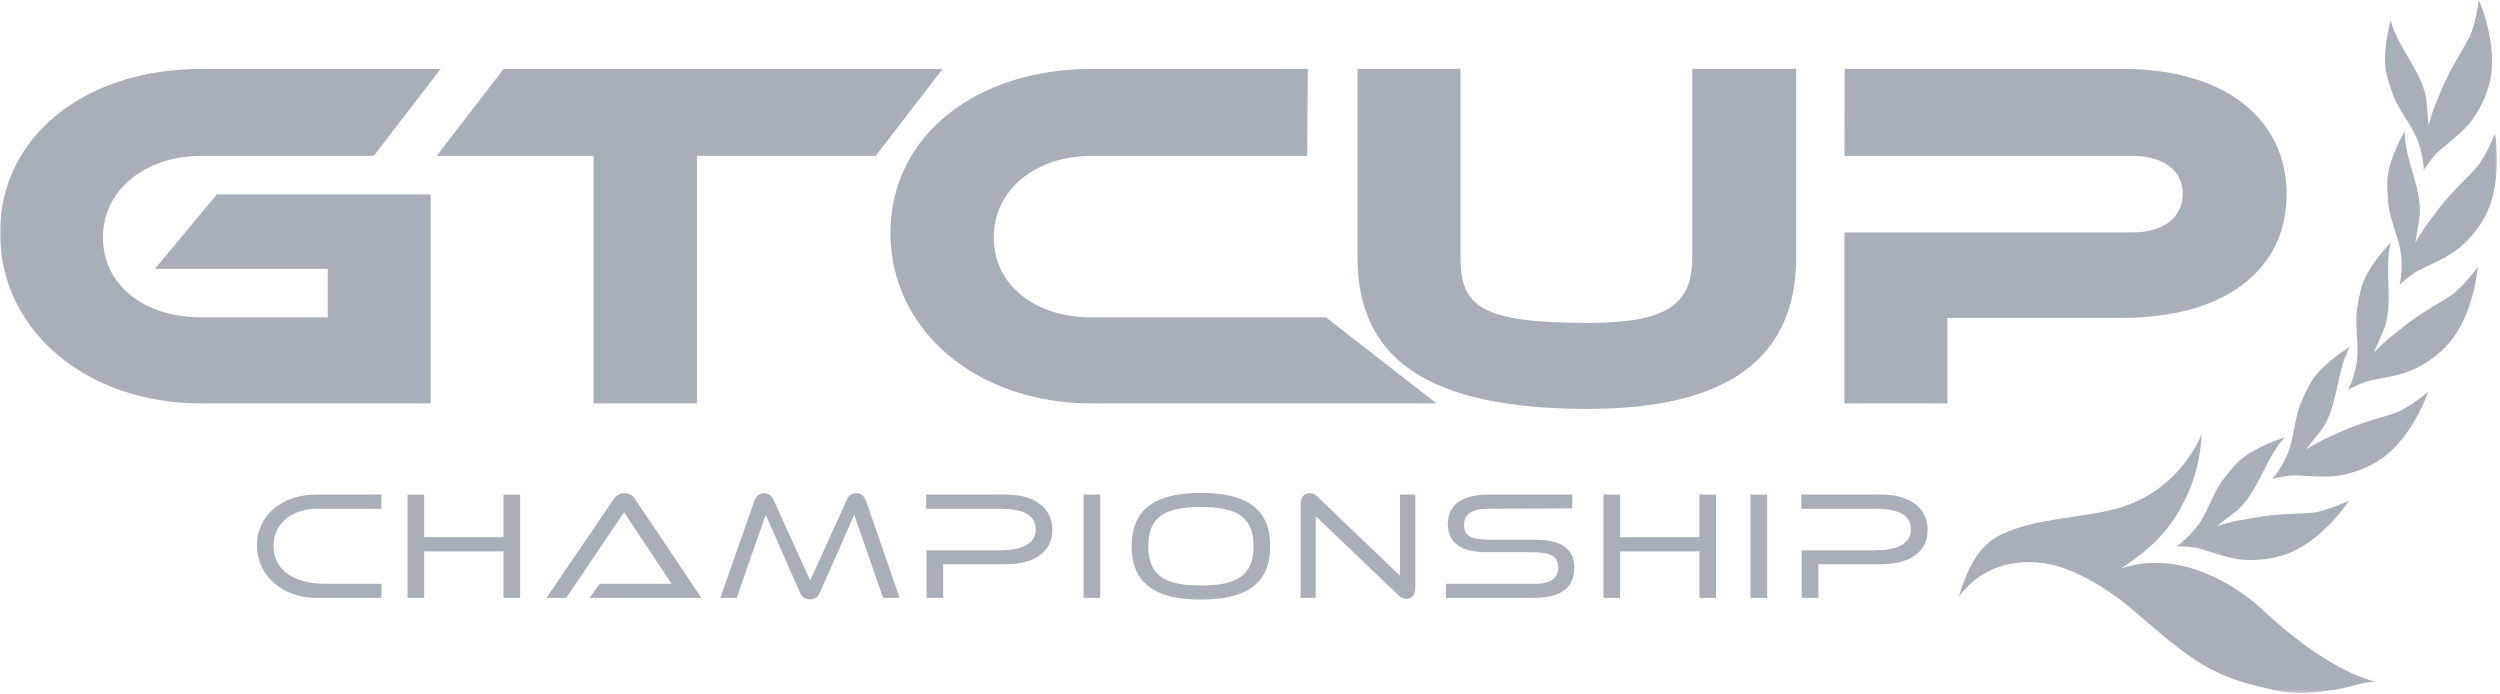 <svg width="792" height="220" viewBox="0 0 792 220" fill="none" xmlns="http://www.w3.org/2000/svg">
<mask id="mask0_1908_43" style="mask-type:luminance" maskUnits="userSpaceOnUse" x="0" y="0" width="792" height="220">
<path d="M791.041 0H0V219.567H791.041V0Z" fill="white"/>
</mask>
<g mask="url(#mask0_1908_43)">
<path d="M772.726 47.819C770.421 49.754 767.836 53.886 767.836 53.886C767.836 53.886 767.923 50.341 766.14 45.079C764.426 40.077 759.884 35.054 758.101 29.987C757.234 27.508 756.125 24.464 755.777 21.876C754.865 15.44 757.257 6.85 757.386 6.415C759.471 15.2 768.12 23.464 768.771 32.662C768.771 32.662 769.248 38.011 769.357 39.729C770.008 37.511 770.595 35.315 771.53 33.141C773.138 29.335 774.073 26.726 776.007 23.029C778.483 18.179 780.568 15.244 782.305 11.743C784.372 7.568 785.284 0 785.284 0C785.284 0 790.606 11.786 789.262 23.094C788.607 28.53 786.348 33.488 783.221 37.903C780.852 41.273 776.768 44.405 772.726 47.797V47.819Z" fill="#A8AFB8"/>
<path d="M761.818 41.622C761.644 50.647 768.01 60.78 766.356 69.87C766.356 69.87 765.512 75.154 765.183 76.872C766.356 74.893 767.465 72.914 768.9 71.022C771.398 67.717 772.983 65.434 775.724 62.324C779.331 58.236 782.09 55.931 784.63 52.952C787.65 49.407 790.432 42.318 790.432 42.318C790.432 42.318 792.669 55.061 788.585 65.673C786.609 70.762 783.218 75.023 779.07 78.546C775.917 81.221 771.205 83.244 766.443 85.549C763.729 86.853 760.187 90.202 760.187 90.202C760.187 90.202 761.163 86.81 760.709 81.243C760.297 75.98 757.144 69.979 756.644 64.629C756.428 62.02 756.103 58.801 756.383 56.192C757.102 49.733 761.534 41.992 761.795 41.622H761.818Z" fill="#A8AFB8"/>
<path d="M757.428 76.806C755.039 85.504 758.688 96.921 754.843 105.293C754.843 105.293 752.715 110.207 751.974 111.795C753.605 110.164 755.168 108.511 757.015 107.032C760.255 104.466 762.34 102.64 765.773 100.291C770.27 97.247 773.506 95.659 776.7 93.419C780.504 90.745 784.959 84.547 784.959 84.547C784.959 84.547 784.001 97.442 777.397 106.728C774.225 111.164 769.88 114.469 765.012 116.861C761.296 118.688 756.235 119.471 751.061 120.515C748.128 121.124 743.87 123.494 743.87 123.494C743.87 123.494 745.653 120.427 746.588 114.969C747.477 109.75 745.891 103.162 746.739 97.856C747.152 95.268 747.651 92.071 748.586 89.614C750.868 83.547 757.06 77.132 757.428 76.828V76.806Z" fill="#A8AFB8"/>
<path d="M752.757 215.979H751.909C748.541 216.131 744.718 217.61 741.436 218.197C737.742 218.828 734.181 219.393 730.574 219.546C727.595 219.654 724.62 219.48 721.536 218.828C711.842 216.784 704.087 214.718 695.723 209.238C688.073 204.236 681.684 198.213 674.754 192.45C666.28 185.383 655.701 179.555 647.639 178.425C645.509 178.12 643.446 178.011 641.466 178.098C632.579 178.446 625.369 182.491 620.543 189.036C622.954 181.164 626.281 172.901 634.211 169.226C645.747 163.898 658.979 164.311 671.038 161.006C671.954 160.745 672.885 160.441 673.82 160.071C688.747 154.7 695.329 142.588 697.483 137.586C697.199 144.718 695.242 152.156 692.354 158.027C687.748 167.399 682.51 173.118 671.866 180.121C675.125 179.011 678.361 178.468 681.51 178.337C697.872 177.685 711.842 188.58 716.407 192.842C729.965 205.563 742.5 213.392 752.715 216.045L752.757 215.979Z" fill="#A8AFB8"/>
<path d="M744.479 109.815C740.002 117.666 740.744 129.626 734.96 136.802C734.96 136.802 731.66 141.042 730.574 142.369C732.549 141.195 734.484 139.977 736.637 139.02C740.396 137.324 742.894 136.063 746.803 134.649C751.886 132.801 755.429 132.061 759.082 130.692C763.427 129.039 769.27 124.124 769.27 124.124C769.27 124.124 765.164 136.389 756.474 143.761C752.303 147.283 747.28 149.393 741.981 150.502C740.74 150.741 739.415 150.893 738.026 150.958C734.809 151.089 731.225 150.785 727.553 150.611C727.228 150.611 726.88 150.611 726.49 150.611C723.557 150.719 719.84 151.72 719.84 151.72C719.84 151.72 722.315 149.197 724.575 144.13C726.728 139.303 726.815 132.518 728.965 127.582C730.01 125.168 731.247 122.211 732.769 120.058C736.482 114.73 744.067 110.077 744.479 109.837V109.815Z" fill="#A8AFB8"/>
<path d="M709.908 145.588C714.821 141.347 723.337 138.716 723.795 138.607C717.516 145.088 715.253 156.852 707.887 162.376C707.887 162.376 703.652 165.681 702.263 166.703C704.454 166.051 706.65 165.355 708.955 164.941C713.016 164.224 715.756 163.637 719.863 163.202C722.141 162.985 724.121 162.876 725.922 162.81C726.316 162.81 726.706 162.789 727.073 162.767C729.052 162.68 730.877 162.615 732.746 162.397C737.22 161.897 743.806 158.766 744.218 158.57C743.999 158.896 737.069 169.508 726.986 174.401C723.053 176.315 718.841 177.206 714.537 177.38C713.451 177.424 712.365 177.424 711.278 177.38C707.126 177.206 702.327 175.467 697.263 173.901C694.394 173.009 689.508 173.053 689.508 173.053C689.508 173.053 692.528 171.226 695.984 166.855C699.261 162.702 701.021 156.178 704.303 151.916C705.911 149.85 707.868 147.284 709.844 145.566L709.908 145.588Z" fill="#A8AFB8"/>
<path d="M100.208 189.405C89.366 189.405 81.392 182.207 81.392 172.726C81.392 163.245 89.366 156.678 100.208 156.678H120.871L120.784 161.179H100.208C93.798 161.179 86.671 164.789 86.671 172.965C86.671 181.142 93.863 184.947 103.098 184.947H120.893L120.806 189.405H100.229H100.208Z" fill="#A8AFB8"/>
<path d="M159.503 189.405V174.683H134.385V189.405H129.105V156.678H134.385V170.182H159.503V156.678H164.783V189.405H159.503Z" fill="#A8AFB8"/>
<path d="M186.77 189.406L189.986 184.949H212.757L197.699 162.268L179.383 189.406H173.125L194.331 158.245C195.005 157.223 196.178 156.244 197.808 156.244C199.437 156.244 200.545 157.136 201.284 158.245L222.208 189.406H186.792H186.77Z" fill="#A8AFB8"/>
<path d="M279.765 189.406L270.618 163.094L259.71 187.797C258.928 189.558 257.798 189.841 256.581 189.841C255.365 189.841 254.235 189.558 253.453 187.797L242.567 163.094L233.376 189.406H228.205L238.961 158.745C239.504 157.136 240.612 156.244 241.981 156.244C243.35 156.244 244.414 157.027 245.001 158.201L256.669 183.927L268.336 158.201C268.814 157.027 269.901 156.244 271.313 156.244C272.725 156.244 273.812 157.136 274.398 158.745L285.001 189.406H279.722H279.765Z" fill="#A8AFB8"/>
<path d="M298.799 178.749V189.405H293.519V174.335H316.876C323.09 174.335 328.109 172.574 328.109 167.833C328.109 162.745 323.525 161.179 316.811 161.179H293.41V156.678H318.68C327.675 156.678 333.389 160.874 333.389 167.877C333.389 174.879 327.718 178.728 318.68 178.728H298.799V178.749Z" fill="#A8AFB8"/>
<path d="M343.275 189.405V156.678H348.555V189.405H343.275Z" fill="#A8AFB8"/>
<path d="M380.453 189.949C365.851 189.949 358.507 184.708 358.507 173.031C358.507 161.353 365.829 156.156 380.453 156.156C395.074 156.156 402.397 161.332 402.397 173.031C402.397 184.73 395.074 189.949 380.453 189.949ZM380.453 160.614C368.871 160.614 363.787 163.832 363.787 173.031C363.787 182.229 368.871 185.491 380.453 185.491C392.034 185.491 397.118 182.207 397.118 173.031C397.118 163.854 392.034 160.614 380.453 160.614Z" fill="#A8AFB8"/>
<path d="M416.825 163.594V189.406H412.045V159.571C412.045 157.223 413.411 156.244 414.978 156.244C415.671 156.244 416.432 156.44 417.279 157.266L443.528 182.404V156.679H448.372V186.362C448.372 188.71 446.961 189.689 445.397 189.689C444.724 189.689 443.982 189.537 443.157 188.71L416.867 163.572L416.825 163.594Z" fill="#A8AFB8"/>
<path d="M458.062 189.405L458.131 184.947H486.18C491.222 184.947 493.652 183.186 493.652 179.772C493.652 175.466 490.09 174.922 483.985 174.922H470.795C462.54 174.922 458.672 171.748 458.672 166.028C458.672 160.309 462.669 156.678 471.665 156.678H498.106L498.065 161.049L471.275 161.179C466.298 161.179 463.8 162.94 463.8 166.355C463.8 170.508 467.275 171.008 473.467 171.008H486.657C494.632 171.008 498.716 173.9 498.716 179.815C498.716 186.078 494.761 189.405 485.768 189.405H458.043H458.062Z" fill="#A8AFB8"/>
<path d="M538.369 189.405V174.683H513.249V189.405H507.969V156.678H513.249V170.182H538.369V156.678H543.649V189.405H538.369Z" fill="#A8AFB8"/>
<path d="M554.558 189.405V156.678H559.838V189.405H554.558Z" fill="#A8AFB8"/>
<path d="M576.068 178.749V189.405H570.788V174.335H594.144C600.359 174.335 605.378 172.574 605.378 167.833C605.378 162.745 600.794 161.179 594.103 161.179H570.701L570.636 156.678H595.969C604.965 156.678 610.68 160.874 610.68 167.877C610.68 174.879 605.007 178.728 595.969 178.728H576.09L576.068 178.749Z" fill="#A8AFB8"/>
<path d="M68.681 61.583H136.428V127.799H63.793C27.073 127.799 0 104.509 0 73.782C0 43.056 27.073 21.832 63.793 21.832H139.601L118.394 49.384H63.793C46.063 49.384 32.613 60.148 32.613 75.196C32.613 90.244 45.585 100.551 63.793 100.551H103.837V85.177H49.061L68.681 61.583Z" fill="#A8AFB8"/>
<path d="M298.626 21.832L277.42 49.384H220.798V127.799H188.032V49.384H138.341L159.547 21.832H298.626Z" fill="#A8AFB8"/>
<path d="M420.104 100.551L455.065 127.799H345.883C309.163 127.799 282.091 104.509 282.091 73.782C282.091 43.056 309.163 21.832 345.883 21.832H414.324L414.108 49.384H345.862C328.132 49.384 314.834 59.996 314.834 75.196C314.834 90.396 327.98 100.551 345.862 100.551H420.104Z" fill="#A8AFB8"/>
<path d="M569.027 81.546C569.027 113.534 547.204 129.539 503.019 129.539C452.048 129.539 430.058 113.534 430.058 81.546V21.832H462.672V81.546C462.672 97.225 469.318 102.291 503.042 102.291C528.203 102.291 536.11 96.42 536.11 81.546V21.832H569.027V81.546Z" fill="#A8AFB8"/>
<path d="M672.344 100.704H616.937V127.799H584.322V73.63H675.493C685.617 73.63 691.484 68.716 691.484 61.431C691.484 54.146 685.617 49.384 675.493 49.384H584.322L584.368 21.832H672.495C705.261 21.832 724.401 37.989 724.401 61.583C724.401 85.177 705.261 100.704 672.321 100.704H672.344Z" fill="#A8AFB8"/>
</g>
</svg>
